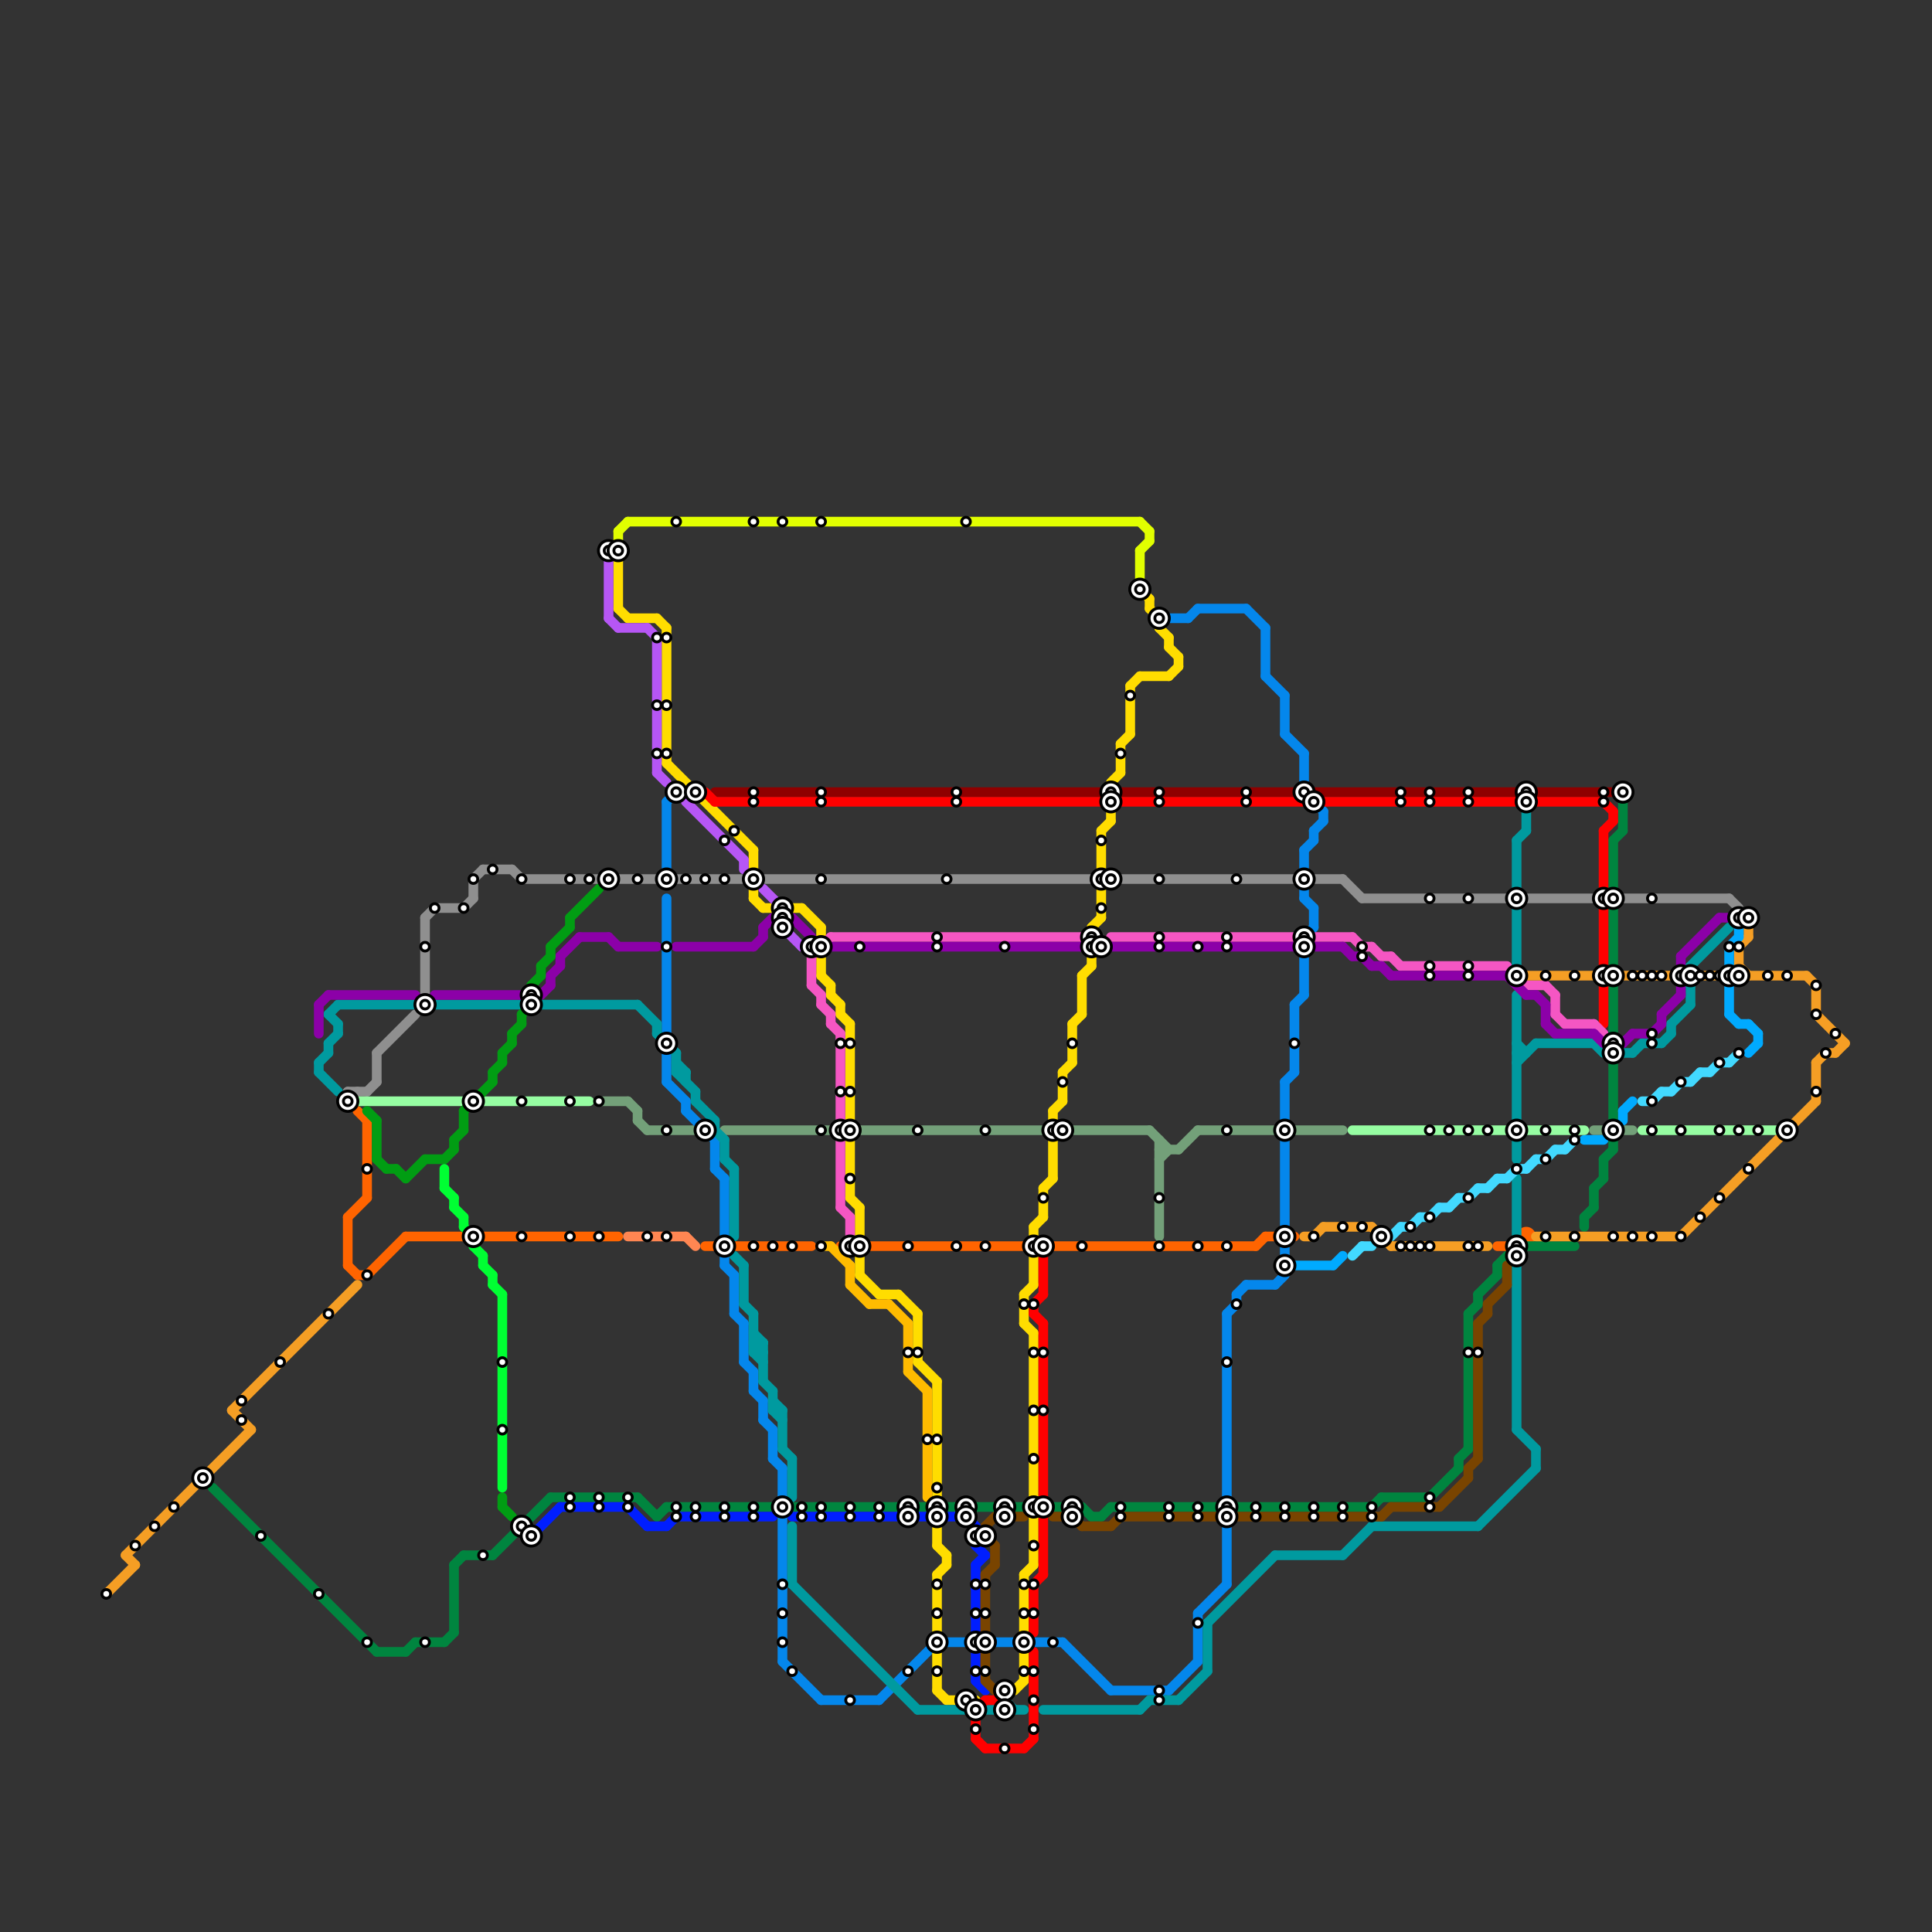 
<svg version="1.1" xmlns="http://www.w3.org/2000/svg" viewBox="0 0 200 200">
<rect x="0" y="0" width="200" height="200" fill="#333333" stroke="none"/>
<style>text { font: 1px Helvetica; font-weight: 600; white-space: pre; dominant-baseline: central; } line { stroke-width: 1; fill: none; stroke-linecap: round; stroke-linejoin: round; } .c0 { stroke: #73a079 } .c1 { stroke: #ff6400 } .c2 { stroke: #00853f } .c3 { stroke: #001eff } .c4 { stroke: #0487ec } .c5 { stroke: #ffdd00 } .c6 { stroke: #009a9f } .c7 { stroke: #e1ff00 } .c8 { stroke: #8f0000 } .c9 { stroke: #ff0000 } .c10 { stroke: #8f8f8f } .c11 { stroke: #f556c3 } .c12 { stroke: #8c00a8 } .c13 { stroke: #794400 } .c14 { stroke: #f59e24 } .c15 { stroke: #00aaff } .c16 { stroke: #96fda2 } .c17 { stroke: #42d9ff } .c18 { stroke: #019d13 } .c19 { stroke: #00ff33 } .c20 { stroke: #b656f5 } .c21 { stroke: #ff8652 } .c22 { stroke: #ffbb00 }</style><defs><g id="wm-xf"><circle r="1.2" fill="#000"/><circle r="0.9" fill="#fff"/><circle r="0.6" fill="#000"/><circle r="0.3" fill="#fff"/></g><g id="wm"><circle r="0.6" fill="#000"/><circle r="0.3" fill="#fff"/></g></defs><line class="c0" x1="75" y1="117" x2="87" y2="117"/><line class="c0" x1="120" y1="119" x2="122" y2="119"/><line class="c0" x1="124" y1="117" x2="132" y2="117"/><line class="c0" x1="66" y1="115" x2="66" y2="116"/><line class="c0" x1="120" y1="118" x2="120" y2="128"/><line class="c0" x1="66" y1="116" x2="67" y2="117"/><line class="c0" x1="122" y1="119" x2="124" y2="117"/><line class="c0" x1="110" y1="117" x2="119" y2="117"/><line class="c0" x1="67" y1="117" x2="72" y2="117"/><line class="c0" x1="62" y1="114" x2="65" y2="114"/><line class="c0" x1="134" y1="117" x2="139" y2="117"/><line class="c0" x1="89" y1="117" x2="108" y2="117"/><line class="c0" x1="65" y1="114" x2="66" y2="115"/><line class="c0" x1="165" y1="117" x2="169" y2="117"/><line class="c0" x1="119" y1="117" x2="121" y2="119"/><line class="c0" x1="120" y1="120" x2="121" y2="119"/><line class="c1" x1="130" y1="129" x2="131" y2="128"/><line class="c1" x1="36" y1="131" x2="37" y2="132"/><line class="c1" x1="87" y1="129" x2="106" y2="129"/><line class="c1" x1="42" y1="128" x2="48" y2="128"/><line class="c1" x1="108" y1="129" x2="130" y2="129"/><line class="c1" x1="38" y1="116" x2="38" y2="124"/><line class="c1" x1="37" y1="132" x2="38" y2="132"/><line class="c1" x1="36" y1="126" x2="38" y2="124"/><line class="c1" x1="38" y1="132" x2="42" y2="128"/><line class="c1" x1="155" y1="129" x2="156" y2="129"/><line class="c1" x1="36" y1="126" x2="36" y2="131"/><line class="c1" x1="37" y1="115" x2="38" y2="116"/><line class="c1" x1="131" y1="128" x2="134" y2="128"/><line class="c1" x1="50" y1="128" x2="64" y2="128"/><line class="c1" x1="73" y1="129" x2="84" y2="129"/><circle cx="158" cy="128" r="1" fill="#ff6400" /><line class="c2" x1="143" y1="155" x2="148" y2="155"/><line class="c2" x1="167" y1="118" x2="167" y2="119"/><line class="c2" x1="142" y1="156" x2="143" y2="155"/><line class="c2" x1="167" y1="87" x2="168" y2="86"/><line class="c2" x1="148" y1="155" x2="151" y2="152"/><line class="c2" x1="47" y1="162" x2="47" y2="169"/><line class="c2" x1="151" y1="151" x2="151" y2="152"/><line class="c2" x1="152" y1="136" x2="152" y2="150"/><line class="c2" x1="48" y1="161" x2="51" y2="161"/><line class="c2" x1="66" y1="155" x2="68" y2="157"/><line class="c2" x1="47" y1="162" x2="48" y2="161"/><line class="c2" x1="69" y1="156" x2="112" y2="156"/><line class="c2" x1="165" y1="123" x2="165" y2="125"/><line class="c2" x1="68" y1="157" x2="69" y2="156"/><line class="c2" x1="115" y1="156" x2="142" y2="156"/><line class="c2" x1="158" y1="129" x2="163" y2="129"/><line class="c2" x1="166" y1="120" x2="167" y2="119"/><line class="c2" x1="113" y1="157" x2="114" y2="157"/><line class="c2" x1="39" y1="171" x2="42" y2="171"/><line class="c2" x1="151" y1="151" x2="152" y2="150"/><line class="c2" x1="51" y1="161" x2="57" y2="155"/><line class="c2" x1="155" y1="131" x2="156" y2="130"/><line class="c2" x1="164" y1="126" x2="164" y2="127"/><line class="c2" x1="43" y1="170" x2="46" y2="170"/><line class="c2" x1="42" y1="171" x2="43" y2="170"/><line class="c2" x1="155" y1="131" x2="155" y2="132"/><line class="c2" x1="164" y1="126" x2="165" y2="125"/><line class="c2" x1="46" y1="170" x2="47" y2="169"/><line class="c2" x1="114" y1="157" x2="115" y2="156"/><line class="c2" x1="112" y1="156" x2="113" y2="157"/><line class="c2" x1="167" y1="87" x2="167" y2="116"/><line class="c2" x1="22" y1="154" x2="39" y2="171"/><line class="c2" x1="152" y1="136" x2="153" y2="135"/><line class="c2" x1="165" y1="123" x2="166" y2="122"/><line class="c2" x1="153" y1="134" x2="153" y2="135"/><line class="c2" x1="168" y1="83" x2="168" y2="86"/><line class="c2" x1="153" y1="134" x2="155" y2="132"/><line class="c2" x1="166" y1="120" x2="166" y2="122"/><line class="c2" x1="57" y1="155" x2="66" y2="155"/><line class="c3" x1="55" y1="159" x2="58" y2="156"/><line class="c3" x1="65" y1="156" x2="67" y2="158"/><line class="c3" x1="101" y1="162" x2="102" y2="161"/><line class="c3" x1="69" y1="158" x2="70" y2="157"/><line class="c3" x1="101" y1="162" x2="101" y2="169"/><line class="c3" x1="58" y1="156" x2="65" y2="156"/><line class="c3" x1="67" y1="158" x2="69" y2="158"/><line class="c3" x1="70" y1="157" x2="80" y2="157"/><line class="c3" x1="101" y1="171" x2="101" y2="174"/><line class="c3" x1="100" y1="157" x2="101" y2="158"/><line class="c3" x1="101" y1="160" x2="102" y2="161"/><line class="c3" x1="101" y1="174" x2="102" y2="175"/><line class="c3" x1="101" y1="158" x2="101" y2="160"/><line class="c3" x1="82" y1="157" x2="100" y2="157"/><line class="c4" x1="103" y1="170" x2="110" y2="170"/><line class="c4" x1="81" y1="172" x2="85" y2="176"/><line class="c4" x1="124" y1="63" x2="129" y2="63"/><line class="c4" x1="136" y1="86" x2="136" y2="87"/><line class="c4" x1="69" y1="93" x2="69" y2="107"/><line class="c4" x1="77" y1="141" x2="78" y2="142"/><line class="c4" x1="135" y1="78" x2="135" y2="81"/><line class="c4" x1="78" y1="144" x2="79" y2="145"/><line class="c4" x1="128" y1="134" x2="129" y2="133"/><line class="c4" x1="131" y1="70" x2="133" y2="72"/><line class="c4" x1="131" y1="65" x2="131" y2="70"/><line class="c4" x1="135" y1="99" x2="135" y2="103"/><line class="c4" x1="132" y1="133" x2="133" y2="132"/><line class="c4" x1="127" y1="136" x2="127" y2="155"/><line class="c4" x1="81" y1="152" x2="81" y2="155"/><line class="c4" x1="81" y1="157" x2="81" y2="172"/><line class="c4" x1="133" y1="112" x2="133" y2="127"/><line class="c4" x1="123" y1="64" x2="124" y2="63"/><line class="c4" x1="78" y1="142" x2="78" y2="144"/><line class="c4" x1="69" y1="109" x2="69" y2="112"/><line class="c4" x1="124" y1="167" x2="124" y2="172"/><line class="c4" x1="127" y1="136" x2="128" y2="135"/><line class="c4" x1="136" y1="86" x2="137" y2="85"/><line class="c4" x1="137" y1="84" x2="137" y2="85"/><line class="c4" x1="97" y1="170" x2="101" y2="170"/><line class="c4" x1="71" y1="114" x2="71" y2="115"/><line class="c4" x1="135" y1="92" x2="135" y2="93"/><line class="c4" x1="74" y1="121" x2="75" y2="122"/><line class="c4" x1="129" y1="133" x2="132" y2="133"/><line class="c4" x1="133" y1="76" x2="135" y2="78"/><line class="c4" x1="121" y1="64" x2="123" y2="64"/><line class="c4" x1="136" y1="94" x2="136" y2="96"/><line class="c4" x1="124" y1="167" x2="127" y2="164"/><line class="c4" x1="129" y1="63" x2="131" y2="65"/><line class="c4" x1="80" y1="148" x2="80" y2="151"/><line class="c4" x1="127" y1="157" x2="127" y2="164"/><line class="c4" x1="133" y1="72" x2="133" y2="76"/><line class="c4" x1="135" y1="97" x2="136" y2="96"/><line class="c4" x1="133" y1="112" x2="134" y2="111"/><line class="c4" x1="135" y1="88" x2="136" y2="87"/><line class="c4" x1="69" y1="112" x2="71" y2="114"/><line class="c4" x1="75" y1="122" x2="75" y2="128"/><line class="c4" x1="80" y1="151" x2="81" y2="152"/><line class="c4" x1="110" y1="170" x2="115" y2="175"/><line class="c4" x1="134" y1="104" x2="134" y2="111"/><line class="c4" x1="69" y1="83" x2="69" y2="90"/><line class="c4" x1="121" y1="175" x2="124" y2="172"/><line class="c4" x1="135" y1="93" x2="136" y2="94"/><line class="c4" x1="74" y1="118" x2="74" y2="121"/><line class="c4" x1="76" y1="132" x2="76" y2="136"/><line class="c4" x1="133" y1="129" x2="133" y2="130"/><line class="c4" x1="91" y1="176" x2="97" y2="170"/><line class="c4" x1="75" y1="131" x2="76" y2="132"/><line class="c4" x1="79" y1="145" x2="79" y2="147"/><line class="c4" x1="135" y1="88" x2="135" y2="90"/><line class="c4" x1="134" y1="104" x2="135" y2="103"/><line class="c4" x1="136" y1="83" x2="137" y2="84"/><line class="c4" x1="128" y1="134" x2="128" y2="135"/><line class="c4" x1="75" y1="130" x2="75" y2="131"/><line class="c4" x1="85" y1="176" x2="91" y2="176"/><line class="c4" x1="79" y1="147" x2="80" y2="148"/><line class="c4" x1="115" y1="175" x2="121" y2="175"/><line class="c4" x1="76" y1="136" x2="77" y2="137"/><line class="c4" x1="69" y1="83" x2="70" y2="82"/><line class="c4" x1="77" y1="137" x2="77" y2="141"/><line class="c4" x1="71" y1="115" x2="74" y2="118"/><line class="c5" x1="109" y1="115" x2="110" y2="114"/><line class="c5" x1="112" y1="101" x2="113" y2="100"/><line class="c5" x1="97" y1="160" x2="98" y2="161"/><line class="c5" x1="64" y1="63" x2="65" y2="64"/><line class="c5" x1="85" y1="101" x2="86" y2="102"/><line class="c5" x1="120" y1="65" x2="121" y2="66"/><line class="c5" x1="89" y1="130" x2="89" y2="132"/><line class="c5" x1="113" y1="96" x2="113" y2="97"/><line class="c5" x1="107" y1="127" x2="108" y2="126"/><line class="c5" x1="106" y1="163" x2="107" y2="162"/><line class="c5" x1="69" y1="79" x2="78" y2="88"/><line class="c5" x1="114" y1="86" x2="115" y2="85"/><line class="c5" x1="106" y1="137" x2="107" y2="138"/><line class="c5" x1="86" y1="102" x2="86" y2="103"/><line class="c5" x1="78" y1="92" x2="78" y2="93"/><line class="c5" x1="111" y1="106" x2="112" y2="105"/><line class="c5" x1="118" y1="61" x2="119" y2="62"/><line class="c5" x1="78" y1="88" x2="78" y2="90"/><line class="c5" x1="109" y1="115" x2="109" y2="122"/><line class="c5" x1="113" y1="99" x2="113" y2="100"/><line class="c5" x1="122" y1="68" x2="122" y2="69"/><line class="c5" x1="116" y1="77" x2="116" y2="80"/><line class="c5" x1="65" y1="64" x2="68" y2="64"/><line class="c5" x1="121" y1="66" x2="121" y2="67"/><line class="c5" x1="108" y1="123" x2="109" y2="122"/><line class="c5" x1="115" y1="83" x2="115" y2="85"/><line class="c5" x1="97" y1="158" x2="97" y2="160"/><line class="c5" x1="68" y1="64" x2="69" y2="65"/><line class="c5" x1="106" y1="171" x2="106" y2="174"/><line class="c5" x1="89" y1="132" x2="91" y2="134"/><line class="c5" x1="85" y1="96" x2="85" y2="97"/><line class="c5" x1="107" y1="138" x2="107" y2="155"/><line class="c5" x1="98" y1="176" x2="101" y2="176"/><line class="c5" x1="86" y1="103" x2="87" y2="104"/><line class="c5" x1="69" y1="65" x2="69" y2="79"/><line class="c5" x1="121" y1="67" x2="122" y2="68"/><line class="c5" x1="119" y1="62" x2="119" y2="63"/><line class="c5" x1="82" y1="94" x2="83" y2="94"/><line class="c5" x1="91" y1="134" x2="93" y2="134"/><line class="c5" x1="108" y1="123" x2="108" y2="126"/><line class="c5" x1="97" y1="163" x2="98" y2="162"/><line class="c5" x1="110" y1="111" x2="110" y2="114"/><line class="c5" x1="106" y1="134" x2="106" y2="137"/><line class="c5" x1="107" y1="127" x2="107" y2="133"/><line class="c5" x1="118" y1="70" x2="121" y2="70"/><line class="c5" x1="78" y1="93" x2="79" y2="94"/><line class="c5" x1="115" y1="81" x2="116" y2="80"/><line class="c5" x1="83" y1="94" x2="85" y2="96"/><line class="c5" x1="117" y1="71" x2="117" y2="76"/><line class="c5" x1="121" y1="70" x2="122" y2="69"/><line class="c5" x1="116" y1="77" x2="117" y2="76"/><line class="c5" x1="114" y1="86" x2="114" y2="95"/><line class="c5" x1="97" y1="175" x2="98" y2="176"/><line class="c5" x1="97" y1="143" x2="97" y2="155"/><line class="c5" x1="93" y1="134" x2="95" y2="136"/><line class="c5" x1="79" y1="94" x2="80" y2="94"/><line class="c5" x1="98" y1="161" x2="98" y2="162"/><line class="c5" x1="64" y1="57" x2="64" y2="63"/><line class="c5" x1="110" y1="111" x2="111" y2="110"/><line class="c5" x1="117" y1="71" x2="118" y2="70"/><line class="c5" x1="119" y1="63" x2="120" y2="64"/><line class="c5" x1="106" y1="134" x2="107" y2="133"/><line class="c5" x1="113" y1="96" x2="114" y2="95"/><line class="c5" x1="97" y1="163" x2="97" y2="169"/><line class="c5" x1="106" y1="163" x2="106" y2="169"/><line class="c5" x1="107" y1="157" x2="107" y2="162"/><line class="c5" x1="95" y1="141" x2="97" y2="143"/><line class="c5" x1="88" y1="124" x2="89" y2="125"/><line class="c5" x1="88" y1="106" x2="88" y2="124"/><line class="c5" x1="105" y1="175" x2="106" y2="174"/><line class="c5" x1="97" y1="171" x2="97" y2="175"/><line class="c5" x1="87" y1="105" x2="88" y2="106"/><line class="c5" x1="87" y1="104" x2="87" y2="105"/><line class="c5" x1="89" y1="125" x2="89" y2="128"/><line class="c5" x1="85" y1="99" x2="85" y2="101"/><line class="c5" x1="112" y1="101" x2="112" y2="105"/><line class="c5" x1="95" y1="136" x2="95" y2="141"/><line class="c5" x1="120" y1="64" x2="120" y2="65"/><line class="c5" x1="111" y1="106" x2="111" y2="110"/><line class="c6" x1="72" y1="114" x2="74" y2="116"/><line class="c6" x1="34" y1="105" x2="35" y2="106"/><line class="c6" x1="81" y1="150" x2="82" y2="151"/><line class="c6" x1="172" y1="108" x2="173" y2="107"/><line class="c6" x1="68" y1="106" x2="68" y2="107"/><line class="c6" x1="157" y1="87" x2="157" y2="92"/><line class="c6" x1="33" y1="110" x2="34" y2="109"/><line class="c6" x1="159" y1="108" x2="165" y2="108"/><line class="c6" x1="68" y1="107" x2="70" y2="109"/><line class="c6" x1="78" y1="139" x2="79" y2="140"/><line class="c6" x1="170" y1="108" x2="172" y2="108"/><line class="c6" x1="77" y1="135" x2="78" y2="136"/><line class="c6" x1="76" y1="130" x2="77" y2="131"/><line class="c6" x1="157" y1="122" x2="157" y2="148"/><line class="c6" x1="66" y1="104" x2="68" y2="106"/><line class="c6" x1="76" y1="121" x2="76" y2="128"/><line class="c6" x1="70" y1="111" x2="72" y2="113"/><line class="c6" x1="35" y1="106" x2="35" y2="107"/><line class="c6" x1="71" y1="111" x2="71" y2="112"/><line class="c6" x1="157" y1="108" x2="158" y2="109"/><line class="c6" x1="165" y1="108" x2="166" y2="109"/><line class="c6" x1="125" y1="168" x2="132" y2="161"/><line class="c6" x1="104" y1="176" x2="104" y2="177"/><line class="c6" x1="80" y1="145" x2="81" y2="146"/><line class="c6" x1="35" y1="104" x2="54" y2="104"/><line class="c6" x1="82" y1="158" x2="82" y2="164"/><line class="c6" x1="33" y1="111" x2="35" y2="113"/><line class="c6" x1="157" y1="118" x2="157" y2="120"/><line class="c6" x1="157" y1="109" x2="158" y2="109"/><line class="c6" x1="108" y1="177" x2="118" y2="177"/><line class="c6" x1="80" y1="146" x2="81" y2="146"/><line class="c6" x1="159" y1="150" x2="159" y2="152"/><line class="c6" x1="174" y1="101" x2="179" y2="96"/><line class="c6" x1="157" y1="103" x2="157" y2="116"/><line class="c6" x1="175" y1="102" x2="175" y2="104"/><line class="c6" x1="168" y1="109" x2="169" y2="109"/><line class="c6" x1="70" y1="110" x2="71" y2="111"/><line class="c6" x1="80" y1="144" x2="80" y2="146"/><line class="c6" x1="103" y1="177" x2="104" y2="176"/><line class="c6" x1="118" y1="177" x2="119" y2="176"/><line class="c6" x1="173" y1="106" x2="175" y2="104"/><line class="c6" x1="79" y1="143" x2="80" y2="144"/><line class="c6" x1="70" y1="111" x2="71" y2="111"/><line class="c6" x1="78" y1="139" x2="79" y2="139"/><line class="c6" x1="70" y1="109" x2="70" y2="111"/><line class="c6" x1="56" y1="104" x2="66" y2="104"/><line class="c6" x1="158" y1="84" x2="158" y2="86"/><line class="c6" x1="142" y1="158" x2="153" y2="158"/><line class="c6" x1="122" y1="176" x2="125" y2="173"/><line class="c6" x1="78" y1="140" x2="79" y2="139"/><line class="c6" x1="82" y1="164" x2="95" y2="177"/><line class="c6" x1="75" y1="120" x2="76" y2="121"/><line class="c6" x1="102" y1="177" x2="106" y2="177"/><line class="c6" x1="95" y1="177" x2="100" y2="177"/><line class="c6" x1="169" y1="109" x2="170" y2="108"/><line class="c6" x1="157" y1="110" x2="159" y2="108"/><line class="c6" x1="78" y1="138" x2="79" y2="139"/><line class="c6" x1="78" y1="140" x2="79" y2="141"/><line class="c6" x1="34" y1="108" x2="34" y2="109"/><line class="c6" x1="77" y1="131" x2="77" y2="135"/><line class="c6" x1="82" y1="151" x2="82" y2="155"/><line class="c6" x1="74" y1="116" x2="74" y2="117"/><line class="c6" x1="174" y1="101" x2="175" y2="102"/><line class="c6" x1="72" y1="113" x2="72" y2="114"/><line class="c6" x1="125" y1="168" x2="125" y2="173"/><line class="c6" x1="81" y1="146" x2="81" y2="150"/><line class="c6" x1="33" y1="110" x2="33" y2="111"/><line class="c6" x1="74" y1="117" x2="75" y2="118"/><line class="c6" x1="75" y1="118" x2="75" y2="120"/><line class="c6" x1="173" y1="106" x2="173" y2="107"/><line class="c6" x1="104" y1="176" x2="105" y2="177"/><line class="c6" x1="132" y1="161" x2="139" y2="161"/><line class="c6" x1="157" y1="148" x2="159" y2="150"/><line class="c6" x1="79" y1="139" x2="79" y2="143"/><line class="c6" x1="153" y1="158" x2="159" y2="152"/><line class="c6" x1="119" y1="176" x2="122" y2="176"/><line class="c6" x1="139" y1="161" x2="142" y2="158"/><line class="c6" x1="34" y1="105" x2="35" y2="104"/><line class="c6" x1="157" y1="87" x2="158" y2="86"/><line class="c6" x1="80" y1="146" x2="81" y2="147"/><line class="c6" x1="157" y1="94" x2="157" y2="101"/><line class="c6" x1="78" y1="136" x2="78" y2="140"/><line class="c6" x1="78" y1="140" x2="79" y2="140"/><line class="c6" x1="34" y1="108" x2="35" y2="107"/><circle cx="180" cy="101" r="1" fill="#009a9f" /><line class="c7" x1="119" y1="55" x2="119" y2="56"/><line class="c7" x1="64" y1="55" x2="64" y2="56"/><line class="c7" x1="118" y1="54" x2="119" y2="55"/><line class="c7" x1="64" y1="55" x2="65" y2="54"/><line class="c7" x1="118" y1="57" x2="118" y2="60"/><line class="c7" x1="65" y1="54" x2="118" y2="54"/><line class="c7" x1="118" y1="57" x2="119" y2="56"/><line class="c8" x1="74" y1="82" x2="168" y2="82"/><line class="c9" x1="166" y1="102" x2="166" y2="106"/><line class="c9" x1="167" y1="84" x2="167" y2="85"/><line class="c9" x1="166" y1="83" x2="167" y2="84"/><line class="c9" x1="107" y1="135" x2="107" y2="136"/><line class="c9" x1="73" y1="82" x2="74" y2="83"/><line class="c9" x1="107" y1="135" x2="108" y2="134"/><line class="c9" x1="107" y1="164" x2="107" y2="169"/><line class="c9" x1="107" y1="136" x2="108" y2="137"/><line class="c9" x1="106" y1="181" x2="107" y2="180"/><line class="c9" x1="137" y1="83" x2="166" y2="83"/><line class="c9" x1="102" y1="176" x2="103" y2="176"/><line class="c9" x1="166" y1="94" x2="166" y2="100"/><line class="c9" x1="103" y1="176" x2="104" y2="175"/><line class="c9" x1="166" y1="86" x2="167" y2="85"/><line class="c9" x1="108" y1="157" x2="108" y2="163"/><line class="c9" x1="101" y1="177" x2="102" y2="176"/><line class="c9" x1="74" y1="83" x2="114" y2="83"/><line class="c9" x1="108" y1="130" x2="108" y2="134"/><line class="c9" x1="166" y1="86" x2="166" y2="92"/><line class="c9" x1="107" y1="164" x2="108" y2="163"/><line class="c9" x1="116" y1="83" x2="135" y2="83"/><line class="c9" x1="101" y1="180" x2="102" y2="181"/><line class="c9" x1="102" y1="181" x2="106" y2="181"/><line class="c9" x1="108" y1="137" x2="108" y2="155"/><line class="c9" x1="107" y1="171" x2="107" y2="180"/><line class="c9" x1="101" y1="177" x2="101" y2="180"/><line class="c10" x1="50" y1="90" x2="53" y2="90"/><line class="c10" x1="53" y1="90" x2="54" y2="91"/><line class="c10" x1="168" y1="93" x2="179" y2="93"/><line class="c10" x1="36" y1="113" x2="38" y2="113"/><line class="c10" x1="39" y1="109" x2="39" y2="112"/><line class="c10" x1="115" y1="91" x2="139" y2="91"/><line class="c10" x1="49" y1="91" x2="50" y2="90"/><line class="c10" x1="36" y1="114" x2="37" y2="113"/><line class="c10" x1="139" y1="91" x2="141" y2="93"/><line class="c10" x1="45" y1="94" x2="48" y2="94"/><line class="c10" x1="179" y1="93" x2="180" y2="94"/><line class="c10" x1="44" y1="95" x2="44" y2="103"/><line class="c10" x1="39" y1="109" x2="43" y2="105"/><line class="c10" x1="38" y1="113" x2="39" y2="112"/><line class="c10" x1="49" y1="91" x2="49" y2="93"/><line class="c10" x1="36" y1="113" x2="36" y2="114"/><line class="c10" x1="54" y1="91" x2="113" y2="91"/><line class="c10" x1="141" y1="93" x2="166" y2="93"/><line class="c10" x1="44" y1="95" x2="45" y2="94"/><line class="c10" x1="48" y1="94" x2="49" y2="93"/><line class="c11" x1="115" y1="97" x2="134" y2="97"/><line class="c11" x1="86" y1="106" x2="87" y2="107"/><line class="c11" x1="161" y1="105" x2="162" y2="106"/><line class="c11" x1="162" y1="106" x2="165" y2="106"/><line class="c11" x1="165" y1="106" x2="166" y2="107"/><line class="c11" x1="158" y1="102" x2="160" y2="102"/><line class="c11" x1="142" y1="98" x2="143" y2="99"/><line class="c11" x1="84" y1="102" x2="85" y2="103"/><line class="c11" x1="87" y1="118" x2="87" y2="125"/><line class="c11" x1="140" y1="97" x2="141" y2="98"/><line class="c11" x1="160" y1="102" x2="161" y2="103"/><line class="c11" x1="84" y1="99" x2="86" y2="97"/><line class="c11" x1="88" y1="126" x2="88" y2="128"/><line class="c11" x1="86" y1="97" x2="112" y2="97"/><line class="c11" x1="136" y1="97" x2="140" y2="97"/><line class="c11" x1="84" y1="99" x2="84" y2="102"/><line class="c11" x1="145" y1="100" x2="156" y2="100"/><line class="c11" x1="85" y1="104" x2="86" y2="105"/><line class="c11" x1="141" y1="98" x2="142" y2="98"/><line class="c11" x1="85" y1="103" x2="85" y2="104"/><line class="c11" x1="87" y1="125" x2="88" y2="126"/><line class="c11" x1="161" y1="103" x2="161" y2="105"/><line class="c11" x1="144" y1="99" x2="145" y2="100"/><line class="c11" x1="143" y1="99" x2="144" y2="99"/><line class="c11" x1="87" y1="107" x2="87" y2="116"/><line class="c11" x1="86" y1="105" x2="86" y2="106"/><line class="c12" x1="58" y1="99" x2="58" y2="100"/><line class="c12" x1="174" y1="102" x2="174" y2="103"/><line class="c12" x1="171" y1="107" x2="172" y2="106"/><line class="c12" x1="56" y1="103" x2="57" y2="102"/><line class="c12" x1="33" y1="104" x2="34" y2="103"/><line class="c12" x1="33" y1="104" x2="33" y2="107"/><line class="c12" x1="70" y1="98" x2="78" y2="98"/><line class="c12" x1="58" y1="99" x2="60" y2="97"/><line class="c12" x1="34" y1="103" x2="43" y2="103"/><line class="c12" x1="64" y1="98" x2="68" y2="98"/><line class="c12" x1="160" y1="104" x2="160" y2="106"/><line class="c12" x1="63" y1="97" x2="64" y2="98"/><line class="c12" x1="143" y1="100" x2="144" y2="101"/><line class="c12" x1="79" y1="96" x2="79" y2="97"/><line class="c12" x1="139" y1="98" x2="140" y2="99"/><line class="c12" x1="140" y1="99" x2="141" y2="99"/><line class="c12" x1="141" y1="99" x2="142" y2="100"/><line class="c12" x1="168" y1="108" x2="169" y2="107"/><line class="c12" x1="174" y1="99" x2="178" y2="95"/><line class="c12" x1="178" y1="95" x2="179" y2="95"/><line class="c12" x1="86" y1="98" x2="139" y2="98"/><line class="c12" x1="159" y1="103" x2="160" y2="104"/><line class="c12" x1="79" y1="96" x2="80" y2="95"/><line class="c12" x1="169" y1="107" x2="171" y2="107"/><line class="c12" x1="174" y1="99" x2="174" y2="100"/><line class="c12" x1="156" y1="101" x2="158" y2="103"/><line class="c12" x1="144" y1="101" x2="156" y2="101"/><line class="c12" x1="60" y1="97" x2="63" y2="97"/><line class="c12" x1="142" y1="100" x2="143" y2="100"/><line class="c12" x1="78" y1="98" x2="79" y2="97"/><line class="c12" x1="57" y1="101" x2="57" y2="102"/><line class="c12" x1="172" y1="105" x2="172" y2="106"/><line class="c12" x1="82" y1="95" x2="84" y2="97"/><line class="c12" x1="45" y1="103" x2="54" y2="103"/><line class="c12" x1="158" y1="103" x2="159" y2="103"/><line class="c12" x1="172" y1="105" x2="174" y2="103"/><line class="c12" x1="165" y1="107" x2="166" y2="108"/><line class="c12" x1="57" y1="101" x2="58" y2="100"/><line class="c12" x1="160" y1="106" x2="161" y2="107"/><line class="c12" x1="161" y1="107" x2="165" y2="107"/><line class="c13" x1="116" y1="157" x2="126" y2="157"/><line class="c13" x1="144" y1="156" x2="149" y2="156"/><line class="c13" x1="152" y1="152" x2="152" y2="153"/><line class="c13" x1="103" y1="157" x2="106" y2="157"/><line class="c13" x1="115" y1="158" x2="116" y2="157"/><line class="c13" x1="156" y1="131" x2="156" y2="133"/><line class="c13" x1="152" y1="152" x2="153" y2="151"/><line class="c13" x1="102" y1="163" x2="102" y2="174"/><line class="c13" x1="153" y1="137" x2="153" y2="151"/><line class="c13" x1="154" y1="135" x2="154" y2="136"/><line class="c13" x1="102" y1="174" x2="103" y2="175"/><line class="c13" x1="102" y1="159" x2="103" y2="160"/><line class="c13" x1="154" y1="135" x2="156" y2="133"/><line class="c13" x1="111" y1="157" x2="112" y2="158"/><line class="c13" x1="112" y1="158" x2="115" y2="158"/><line class="c13" x1="143" y1="157" x2="144" y2="156"/><line class="c13" x1="102" y1="163" x2="103" y2="162"/><line class="c13" x1="128" y1="157" x2="143" y2="157"/><line class="c13" x1="102" y1="158" x2="102" y2="159"/><line class="c13" x1="153" y1="137" x2="154" y2="136"/><line class="c13" x1="149" y1="156" x2="152" y2="153"/><line class="c13" x1="103" y1="160" x2="103" y2="162"/><line class="c13" x1="102" y1="158" x2="103" y2="157"/><line class="c13" x1="109" y1="157" x2="111" y2="157"/><line class="c14" x1="13" y1="161" x2="14" y2="162"/><line class="c14" x1="188" y1="110" x2="188" y2="114"/><line class="c14" x1="136" y1="128" x2="137" y2="127"/><line class="c14" x1="188" y1="110" x2="189" y2="109"/><line class="c14" x1="180" y1="100" x2="181" y2="101"/><line class="c14" x1="188" y1="105" x2="191" y2="108"/><line class="c14" x1="158" y1="101" x2="166" y2="101"/><line class="c14" x1="13" y1="161" x2="26" y2="148"/><line class="c14" x1="135" y1="128" x2="136" y2="128"/><line class="c14" x1="175" y1="101" x2="179" y2="101"/><line class="c14" x1="180" y1="98" x2="181" y2="97"/><line class="c14" x1="181" y1="101" x2="187" y2="101"/><line class="c14" x1="24" y1="146" x2="37" y2="133"/><line class="c14" x1="189" y1="109" x2="190" y2="109"/><line class="c14" x1="24" y1="146" x2="26" y2="148"/><line class="c14" x1="142" y1="127" x2="144" y2="129"/><line class="c14" x1="168" y1="101" x2="173" y2="101"/><line class="c14" x1="174" y1="128" x2="188" y2="114"/><line class="c14" x1="137" y1="127" x2="142" y2="127"/><line class="c14" x1="188" y1="102" x2="188" y2="105"/><line class="c14" x1="11" y1="165" x2="14" y2="162"/><line class="c14" x1="179" y1="101" x2="180" y2="100"/><line class="c14" x1="187" y1="101" x2="188" y2="102"/><line class="c14" x1="144" y1="129" x2="154" y2="129"/><line class="c14" x1="159" y1="128" x2="174" y2="128"/><line class="c14" x1="181" y1="95" x2="181" y2="97"/><line class="c14" x1="180" y1="98" x2="180" y2="100"/><line class="c14" x1="190" y1="109" x2="191" y2="108"/><line class="c15" x1="179" y1="98" x2="179" y2="100"/><line class="c15" x1="179" y1="98" x2="180" y2="97"/><line class="c15" x1="133" y1="131" x2="138" y2="131"/><line class="c15" x1="138" y1="131" x2="139" y2="130"/><line class="c15" x1="168" y1="115" x2="168" y2="116"/><line class="c15" x1="179" y1="105" x2="180" y2="106"/><line class="c15" x1="182" y1="107" x2="182" y2="108"/><line class="c15" x1="180" y1="106" x2="181" y2="106"/><line class="c15" x1="181" y1="106" x2="182" y2="107"/><line class="c15" x1="168" y1="115" x2="169" y2="114"/><line class="c15" x1="181" y1="109" x2="182" y2="108"/><line class="c15" x1="164" y1="118" x2="166" y2="118"/><line class="c15" x1="179" y1="102" x2="179" y2="105"/><line class="c15" x1="180" y1="95" x2="180" y2="97"/><line class="c16" x1="140" y1="117" x2="164" y2="117"/><line class="c16" x1="50" y1="114" x2="61" y2="114"/><line class="c16" x1="170" y1="117" x2="184" y2="117"/><line class="c16" x1="37" y1="114" x2="48" y2="114"/><line class="c17" x1="152" y1="124" x2="153" y2="123"/><line class="c17" x1="174" y1="112" x2="175" y2="112"/><line class="c17" x1="157" y1="121" x2="158" y2="121"/><line class="c17" x1="150" y1="125" x2="151" y2="124"/><line class="c17" x1="162" y1="119" x2="163" y2="118"/><line class="c17" x1="148" y1="126" x2="149" y2="125"/><line class="c17" x1="172" y1="113" x2="173" y2="113"/><line class="c17" x1="155" y1="122" x2="156" y2="122"/><line class="c17" x1="177" y1="111" x2="178" y2="110"/><line class="c17" x1="160" y1="120" x2="161" y2="119"/><line class="c17" x1="141" y1="129" x2="142" y2="129"/><line class="c17" x1="173" y1="113" x2="174" y2="112"/><line class="c17" x1="153" y1="123" x2="154" y2="123"/><line class="c17" x1="158" y1="121" x2="159" y2="120"/><line class="c17" x1="161" y1="119" x2="162" y2="119"/><line class="c17" x1="178" y1="110" x2="179" y2="110"/><line class="c17" x1="151" y1="124" x2="152" y2="124"/><line class="c17" x1="144" y1="128" x2="145" y2="127"/><line class="c17" x1="156" y1="122" x2="157" y2="121"/><line class="c17" x1="179" y1="110" x2="180" y2="109"/><line class="c17" x1="159" y1="120" x2="160" y2="120"/><line class="c17" x1="176" y1="111" x2="177" y2="111"/><line class="c17" x1="149" y1="125" x2="150" y2="125"/><line class="c17" x1="154" y1="123" x2="155" y2="122"/><line class="c17" x1="147" y1="126" x2="148" y2="126"/><line class="c17" x1="170" y1="114" x2="171" y2="114"/><line class="c17" x1="140" y1="130" x2="141" y2="129"/><line class="c17" x1="175" y1="112" x2="176" y2="111"/><line class="c17" x1="145" y1="127" x2="146" y2="127"/><line class="c17" x1="146" y1="127" x2="147" y2="126"/><line class="c17" x1="171" y1="114" x2="172" y2="113"/><line class="c18" x1="41" y1="121" x2="42" y2="122"/><line class="c18" x1="55" y1="102" x2="56" y2="101"/><line class="c18" x1="52" y1="155" x2="52" y2="156"/><line class="c18" x1="40" y1="121" x2="41" y2="121"/><line class="c18" x1="46" y1="120" x2="47" y2="119"/><line class="c18" x1="44" y1="120" x2="46" y2="120"/><line class="c18" x1="48" y1="115" x2="51" y2="112"/><line class="c18" x1="57" y1="98" x2="59" y2="96"/><line class="c18" x1="51" y1="111" x2="51" y2="112"/><line class="c18" x1="42" y1="122" x2="44" y2="120"/><line class="c18" x1="48" y1="115" x2="48" y2="117"/><line class="c18" x1="57" y1="98" x2="57" y2="99"/><line class="c18" x1="53" y1="107" x2="53" y2="108"/><line class="c18" x1="55" y1="102" x2="55" y2="104"/><line class="c18" x1="51" y1="111" x2="52" y2="110"/><line class="c18" x1="52" y1="109" x2="52" y2="110"/><line class="c18" x1="39" y1="116" x2="39" y2="120"/><line class="c18" x1="38" y1="115" x2="39" y2="116"/><line class="c18" x1="39" y1="120" x2="40" y2="121"/><line class="c18" x1="56" y1="100" x2="56" y2="101"/><line class="c18" x1="53" y1="107" x2="54" y2="106"/><line class="c18" x1="54" y1="105" x2="54" y2="106"/><line class="c18" x1="59" y1="95" x2="62" y2="92"/><line class="c18" x1="52" y1="109" x2="53" y2="108"/><line class="c18" x1="56" y1="100" x2="57" y2="99"/><line class="c18" x1="47" y1="118" x2="47" y2="119"/><line class="c18" x1="52" y1="156" x2="53" y2="157"/><line class="c18" x1="54" y1="105" x2="55" y2="104"/><line class="c18" x1="59" y1="95" x2="59" y2="96"/><line class="c18" x1="47" y1="118" x2="48" y2="117"/><line class="c19" x1="48" y1="126" x2="48" y2="127"/><line class="c19" x1="49" y1="129" x2="50" y2="130"/><line class="c19" x1="50" y1="131" x2="51" y2="132"/><line class="c19" x1="46" y1="121" x2="46" y2="123"/><line class="c19" x1="49" y1="128" x2="49" y2="129"/><line class="c19" x1="51" y1="132" x2="51" y2="133"/><line class="c19" x1="52" y1="134" x2="52" y2="154"/><line class="c19" x1="47" y1="125" x2="48" y2="126"/><line class="c19" x1="48" y1="127" x2="49" y2="128"/><line class="c19" x1="51" y1="133" x2="52" y2="134"/><line class="c19" x1="47" y1="124" x2="47" y2="125"/><line class="c19" x1="46" y1="123" x2="47" y2="124"/><line class="c19" x1="50" y1="130" x2="50" y2="131"/><line class="c20" x1="71" y1="83" x2="77" y2="89"/><line class="c20" x1="68" y1="66" x2="68" y2="80"/><line class="c20" x1="81" y1="96" x2="83" y2="98"/><line class="c20" x1="83" y1="98" x2="84" y2="98"/><line class="c20" x1="77" y1="89" x2="77" y2="90"/><line class="c20" x1="63" y1="57" x2="63" y2="64"/><line class="c20" x1="64" y1="65" x2="67" y2="65"/><line class="c20" x1="81" y1="94" x2="81" y2="96"/><line class="c20" x1="79" y1="92" x2="81" y2="94"/><line class="c20" x1="68" y1="80" x2="69" y2="81"/><line class="c20" x1="63" y1="64" x2="64" y2="65"/><line class="c20" x1="67" y1="65" x2="68" y2="66"/><line class="c21" x1="65" y1="128" x2="71" y2="128"/><line class="c21" x1="71" y1="128" x2="72" y2="129"/><line class="c22" x1="92" y1="135" x2="94" y2="137"/><line class="c22" x1="88" y1="131" x2="88" y2="133"/><line class="c22" x1="90" y1="135" x2="92" y2="135"/><line class="c22" x1="88" y1="133" x2="90" y2="135"/><line class="c22" x1="85" y1="129" x2="86" y2="129"/><line class="c22" x1="86" y1="129" x2="88" y2="131"/><line class="c22" x1="94" y1="142" x2="96" y2="144"/><line class="c22" x1="96" y1="144" x2="96" y2="155"/><line class="c22" x1="94" y1="137" x2="94" y2="142"/>

<use x="100" y="156" href="#wm-xf"/><use x="100" y="157" href="#wm-xf"/><use x="100" y="176" href="#wm-xf"/><use x="100" y="54" href="#wm"/><use x="101" y="159" href="#wm-xf"/><use x="101" y="164" href="#wm"/><use x="101" y="167" href="#wm"/><use x="101" y="170" href="#wm-xf"/><use x="101" y="173" href="#wm"/><use x="101" y="177" href="#wm-xf"/><use x="101" y="179" href="#wm"/><use x="102" y="117" href="#wm"/><use x="102" y="129" href="#wm"/><use x="102" y="159" href="#wm-xf"/><use x="102" y="164" href="#wm"/><use x="102" y="167" href="#wm"/><use x="102" y="170" href="#wm-xf"/><use x="102" y="173" href="#wm"/><use x="104" y="156" href="#wm-xf"/><use x="104" y="157" href="#wm-xf"/><use x="104" y="175" href="#wm-xf"/><use x="104" y="177" href="#wm-xf"/><use x="104" y="181" href="#wm"/><use x="104" y="98" href="#wm"/><use x="106" y="135" href="#wm"/><use x="106" y="164" href="#wm"/><use x="106" y="167" href="#wm"/><use x="106" y="170" href="#wm-xf"/><use x="106" y="173" href="#wm"/><use x="107" y="129" href="#wm-xf"/><use x="107" y="135" href="#wm"/><use x="107" y="140" href="#wm"/><use x="107" y="146" href="#wm"/><use x="107" y="151" href="#wm"/><use x="107" y="156" href="#wm-xf"/><use x="107" y="160" href="#wm"/><use x="107" y="164" href="#wm"/><use x="107" y="167" href="#wm"/><use x="107" y="173" href="#wm"/><use x="107" y="176" href="#wm"/><use x="107" y="179" href="#wm"/><use x="108" y="124" href="#wm"/><use x="108" y="129" href="#wm-xf"/><use x="108" y="140" href="#wm"/><use x="108" y="146" href="#wm"/><use x="108" y="156" href="#wm-xf"/><use x="109" y="117" href="#wm-xf"/><use x="109" y="170" href="#wm"/><use x="11" y="165" href="#wm"/><use x="110" y="112" href="#wm"/><use x="110" y="117" href="#wm-xf"/><use x="111" y="108" href="#wm"/><use x="111" y="156" href="#wm-xf"/><use x="111" y="157" href="#wm-xf"/><use x="112" y="129" href="#wm"/><use x="113" y="97" href="#wm-xf"/><use x="113" y="98" href="#wm-xf"/><use x="114" y="87" href="#wm"/><use x="114" y="91" href="#wm-xf"/><use x="114" y="94" href="#wm"/><use x="114" y="98" href="#wm-xf"/><use x="115" y="82" href="#wm-xf"/><use x="115" y="83" href="#wm-xf"/><use x="115" y="91" href="#wm-xf"/><use x="116" y="156" href="#wm"/><use x="116" y="157" href="#wm"/><use x="116" y="78" href="#wm"/><use x="117" y="72" href="#wm"/><use x="118" y="61" href="#wm-xf"/><use x="120" y="124" href="#wm"/><use x="120" y="129" href="#wm"/><use x="120" y="175" href="#wm"/><use x="120" y="176" href="#wm"/><use x="120" y="64" href="#wm-xf"/><use x="120" y="82" href="#wm"/><use x="120" y="83" href="#wm"/><use x="120" y="91" href="#wm"/><use x="120" y="97" href="#wm"/><use x="120" y="98" href="#wm"/><use x="121" y="156" href="#wm"/><use x="121" y="157" href="#wm"/><use x="124" y="129" href="#wm"/><use x="124" y="156" href="#wm"/><use x="124" y="157" href="#wm"/><use x="124" y="168" href="#wm"/><use x="124" y="98" href="#wm"/><use x="127" y="117" href="#wm"/><use x="127" y="129" href="#wm"/><use x="127" y="141" href="#wm"/><use x="127" y="156" href="#wm-xf"/><use x="127" y="157" href="#wm-xf"/><use x="127" y="97" href="#wm"/><use x="127" y="98" href="#wm"/><use x="128" y="135" href="#wm"/><use x="128" y="91" href="#wm"/><use x="129" y="82" href="#wm"/><use x="129" y="83" href="#wm"/><use x="130" y="156" href="#wm"/><use x="130" y="157" href="#wm"/><use x="133" y="117" href="#wm-xf"/><use x="133" y="128" href="#wm-xf"/><use x="133" y="131" href="#wm-xf"/><use x="133" y="156" href="#wm"/><use x="133" y="157" href="#wm"/><use x="134" y="108" href="#wm"/><use x="135" y="82" href="#wm-xf"/><use x="135" y="91" href="#wm-xf"/><use x="135" y="97" href="#wm-xf"/><use x="135" y="98" href="#wm-xf"/><use x="136" y="128" href="#wm"/><use x="136" y="156" href="#wm"/><use x="136" y="157" href="#wm"/><use x="136" y="83" href="#wm-xf"/><use x="139" y="127" href="#wm"/><use x="139" y="156" href="#wm"/><use x="139" y="157" href="#wm"/><use x="14" y="160" href="#wm"/><use x="141" y="127" href="#wm"/><use x="141" y="98" href="#wm"/><use x="141" y="99" href="#wm"/><use x="142" y="156" href="#wm"/><use x="142" y="157" href="#wm"/><use x="143" y="128" href="#wm-xf"/><use x="145" y="129" href="#wm"/><use x="145" y="82" href="#wm"/><use x="145" y="83" href="#wm"/><use x="146" y="127" href="#wm"/><use x="146" y="129" href="#wm"/><use x="147" y="129" href="#wm"/><use x="148" y="100" href="#wm"/><use x="148" y="101" href="#wm"/><use x="148" y="117" href="#wm"/><use x="148" y="126" href="#wm"/><use x="148" y="129" href="#wm"/><use x="148" y="155" href="#wm"/><use x="148" y="156" href="#wm"/><use x="148" y="82" href="#wm"/><use x="148" y="83" href="#wm"/><use x="148" y="93" href="#wm"/><use x="150" y="117" href="#wm"/><use x="152" y="100" href="#wm"/><use x="152" y="101" href="#wm"/><use x="152" y="117" href="#wm"/><use x="152" y="124" href="#wm"/><use x="152" y="129" href="#wm"/><use x="152" y="140" href="#wm"/><use x="152" y="82" href="#wm"/><use x="152" y="83" href="#wm"/><use x="152" y="93" href="#wm"/><use x="153" y="129" href="#wm"/><use x="153" y="140" href="#wm"/><use x="154" y="117" href="#wm"/><use x="157" y="101" href="#wm-xf"/><use x="157" y="117" href="#wm-xf"/><use x="157" y="121" href="#wm"/><use x="157" y="129" href="#wm-xf"/><use x="157" y="130" href="#wm-xf"/><use x="157" y="93" href="#wm-xf"/><use x="158" y="82" href="#wm-xf"/><use x="158" y="83" href="#wm-xf"/><use x="16" y="158" href="#wm"/><use x="160" y="101" href="#wm"/><use x="160" y="117" href="#wm"/><use x="160" y="120" href="#wm"/><use x="160" y="128" href="#wm"/><use x="163" y="101" href="#wm"/><use x="163" y="117" href="#wm"/><use x="163" y="118" href="#wm"/><use x="163" y="128" href="#wm"/><use x="166" y="101" href="#wm-xf"/><use x="166" y="82" href="#wm"/><use x="166" y="83" href="#wm"/><use x="166" y="93" href="#wm-xf"/><use x="167" y="101" href="#wm-xf"/><use x="167" y="108" href="#wm-xf"/><use x="167" y="109" href="#wm-xf"/><use x="167" y="117" href="#wm-xf"/><use x="167" y="128" href="#wm"/><use x="167" y="93" href="#wm-xf"/><use x="168" y="82" href="#wm-xf"/><use x="169" y="101" href="#wm"/><use x="169" y="128" href="#wm"/><use x="170" y="101" href="#wm"/><use x="171" y="101" href="#wm"/><use x="171" y="107" href="#wm"/><use x="171" y="108" href="#wm"/><use x="171" y="114" href="#wm"/><use x="171" y="117" href="#wm"/><use x="171" y="128" href="#wm"/><use x="171" y="93" href="#wm"/><use x="172" y="101" href="#wm"/><use x="174" y="101" href="#wm-xf"/><use x="174" y="112" href="#wm"/><use x="174" y="117" href="#wm"/><use x="174" y="128" href="#wm"/><use x="175" y="101" href="#wm-xf"/><use x="176" y="101" href="#wm"/><use x="176" y="126" href="#wm"/><use x="177" y="101" href="#wm"/><use x="178" y="101" href="#wm"/><use x="178" y="110" href="#wm"/><use x="178" y="117" href="#wm"/><use x="178" y="124" href="#wm"/><use x="179" y="101" href="#wm-xf"/><use x="179" y="98" href="#wm"/><use x="18" y="156" href="#wm"/><use x="180" y="101" href="#wm-xf"/><use x="180" y="109" href="#wm"/><use x="180" y="117" href="#wm"/><use x="180" y="95" href="#wm-xf"/><use x="180" y="98" href="#wm"/><use x="181" y="121" href="#wm"/><use x="181" y="95" href="#wm-xf"/><use x="182" y="117" href="#wm"/><use x="183" y="101" href="#wm"/><use x="185" y="101" href="#wm"/><use x="185" y="117" href="#wm-xf"/><use x="188" y="102" href="#wm"/><use x="188" y="105" href="#wm"/><use x="188" y="113" href="#wm"/><use x="189" y="109" href="#wm"/><use x="190" y="107" href="#wm"/><use x="21" y="153" href="#wm-xf"/><use x="25" y="145" href="#wm"/><use x="25" y="147" href="#wm"/><use x="27" y="159" href="#wm"/><use x="29" y="141" href="#wm"/><use x="33" y="165" href="#wm"/><use x="34" y="136" href="#wm"/><use x="36" y="114" href="#wm-xf"/><use x="38" y="121" href="#wm"/><use x="38" y="132" href="#wm"/><use x="38" y="170" href="#wm"/><use x="44" y="104" href="#wm-xf"/><use x="44" y="170" href="#wm"/><use x="44" y="98" href="#wm"/><use x="45" y="94" href="#wm"/><use x="48" y="94" href="#wm"/><use x="49" y="114" href="#wm-xf"/><use x="49" y="128" href="#wm-xf"/><use x="49" y="91" href="#wm"/><use x="50" y="161" href="#wm"/><use x="51" y="90" href="#wm"/><use x="52" y="141" href="#wm"/><use x="52" y="148" href="#wm"/><use x="54" y="114" href="#wm"/><use x="54" y="128" href="#wm"/><use x="54" y="158" href="#wm-xf"/><use x="54" y="91" href="#wm"/><use x="55" y="103" href="#wm-xf"/><use x="55" y="104" href="#wm-xf"/><use x="55" y="159" href="#wm-xf"/><use x="59" y="114" href="#wm"/><use x="59" y="128" href="#wm"/><use x="59" y="155" href="#wm"/><use x="59" y="156" href="#wm"/><use x="59" y="91" href="#wm"/><use x="61" y="91" href="#wm"/><use x="62" y="114" href="#wm"/><use x="62" y="128" href="#wm"/><use x="62" y="155" href="#wm"/><use x="62" y="156" href="#wm"/><use x="63" y="57" href="#wm-xf"/><use x="63" y="91" href="#wm-xf"/><use x="64" y="57" href="#wm-xf"/><use x="65" y="155" href="#wm"/><use x="65" y="156" href="#wm"/><use x="66" y="91" href="#wm"/><use x="67" y="128" href="#wm"/><use x="68" y="66" href="#wm"/><use x="68" y="73" href="#wm"/><use x="68" y="78" href="#wm"/><use x="69" y="108" href="#wm-xf"/><use x="69" y="117" href="#wm"/><use x="69" y="128" href="#wm"/><use x="69" y="66" href="#wm"/><use x="69" y="73" href="#wm"/><use x="69" y="78" href="#wm"/><use x="69" y="91" href="#wm-xf"/><use x="69" y="98" href="#wm"/><use x="70" y="156" href="#wm"/><use x="70" y="157" href="#wm"/><use x="70" y="54" href="#wm"/><use x="70" y="82" href="#wm-xf"/><use x="71" y="91" href="#wm"/><use x="72" y="156" href="#wm"/><use x="72" y="157" href="#wm"/><use x="72" y="82" href="#wm-xf"/><use x="73" y="117" href="#wm-xf"/><use x="73" y="91" href="#wm"/><use x="75" y="129" href="#wm-xf"/><use x="75" y="156" href="#wm"/><use x="75" y="157" href="#wm"/><use x="75" y="87" href="#wm"/><use x="75" y="91" href="#wm"/><use x="76" y="86" href="#wm"/><use x="78" y="129" href="#wm"/><use x="78" y="156" href="#wm"/><use x="78" y="157" href="#wm"/><use x="78" y="54" href="#wm"/><use x="78" y="82" href="#wm"/><use x="78" y="83" href="#wm"/><use x="78" y="91" href="#wm-xf"/><use x="80" y="129" href="#wm"/><use x="81" y="156" href="#wm-xf"/><use x="81" y="164" href="#wm"/><use x="81" y="167" href="#wm"/><use x="81" y="170" href="#wm"/><use x="81" y="54" href="#wm"/><use x="81" y="94" href="#wm-xf"/><use x="81" y="95" href="#wm-xf"/><use x="81" y="96" href="#wm-xf"/><use x="82" y="129" href="#wm"/><use x="82" y="173" href="#wm"/><use x="83" y="156" href="#wm"/><use x="83" y="157" href="#wm"/><use x="84" y="98" href="#wm-xf"/><use x="85" y="117" href="#wm"/><use x="85" y="129" href="#wm"/><use x="85" y="156" href="#wm"/><use x="85" y="157" href="#wm"/><use x="85" y="54" href="#wm"/><use x="85" y="82" href="#wm"/><use x="85" y="83" href="#wm"/><use x="85" y="91" href="#wm"/><use x="85" y="98" href="#wm-xf"/><use x="87" y="108" href="#wm"/><use x="87" y="113" href="#wm"/><use x="87" y="117" href="#wm-xf"/><use x="88" y="108" href="#wm"/><use x="88" y="113" href="#wm"/><use x="88" y="117" href="#wm-xf"/><use x="88" y="122" href="#wm"/><use x="88" y="129" href="#wm-xf"/><use x="88" y="156" href="#wm"/><use x="88" y="157" href="#wm"/><use x="88" y="176" href="#wm"/><use x="89" y="129" href="#wm-xf"/><use x="89" y="98" href="#wm"/><use x="91" y="156" href="#wm"/><use x="91" y="157" href="#wm"/><use x="94" y="129" href="#wm"/><use x="94" y="140" href="#wm"/><use x="94" y="156" href="#wm-xf"/><use x="94" y="157" href="#wm-xf"/><use x="94" y="173" href="#wm"/><use x="95" y="117" href="#wm"/><use x="95" y="140" href="#wm"/><use x="96" y="149" href="#wm"/><use x="97" y="149" href="#wm"/><use x="97" y="154" href="#wm"/><use x="97" y="156" href="#wm-xf"/><use x="97" y="157" href="#wm-xf"/><use x="97" y="164" href="#wm"/><use x="97" y="167" href="#wm"/><use x="97" y="170" href="#wm-xf"/><use x="97" y="173" href="#wm"/><use x="97" y="97" href="#wm"/><use x="97" y="98" href="#wm"/><use x="98" y="91" href="#wm"/><use x="99" y="129" href="#wm"/><use x="99" y="82" href="#wm"/><use x="99" y="83" href="#wm"/>
</svg>

